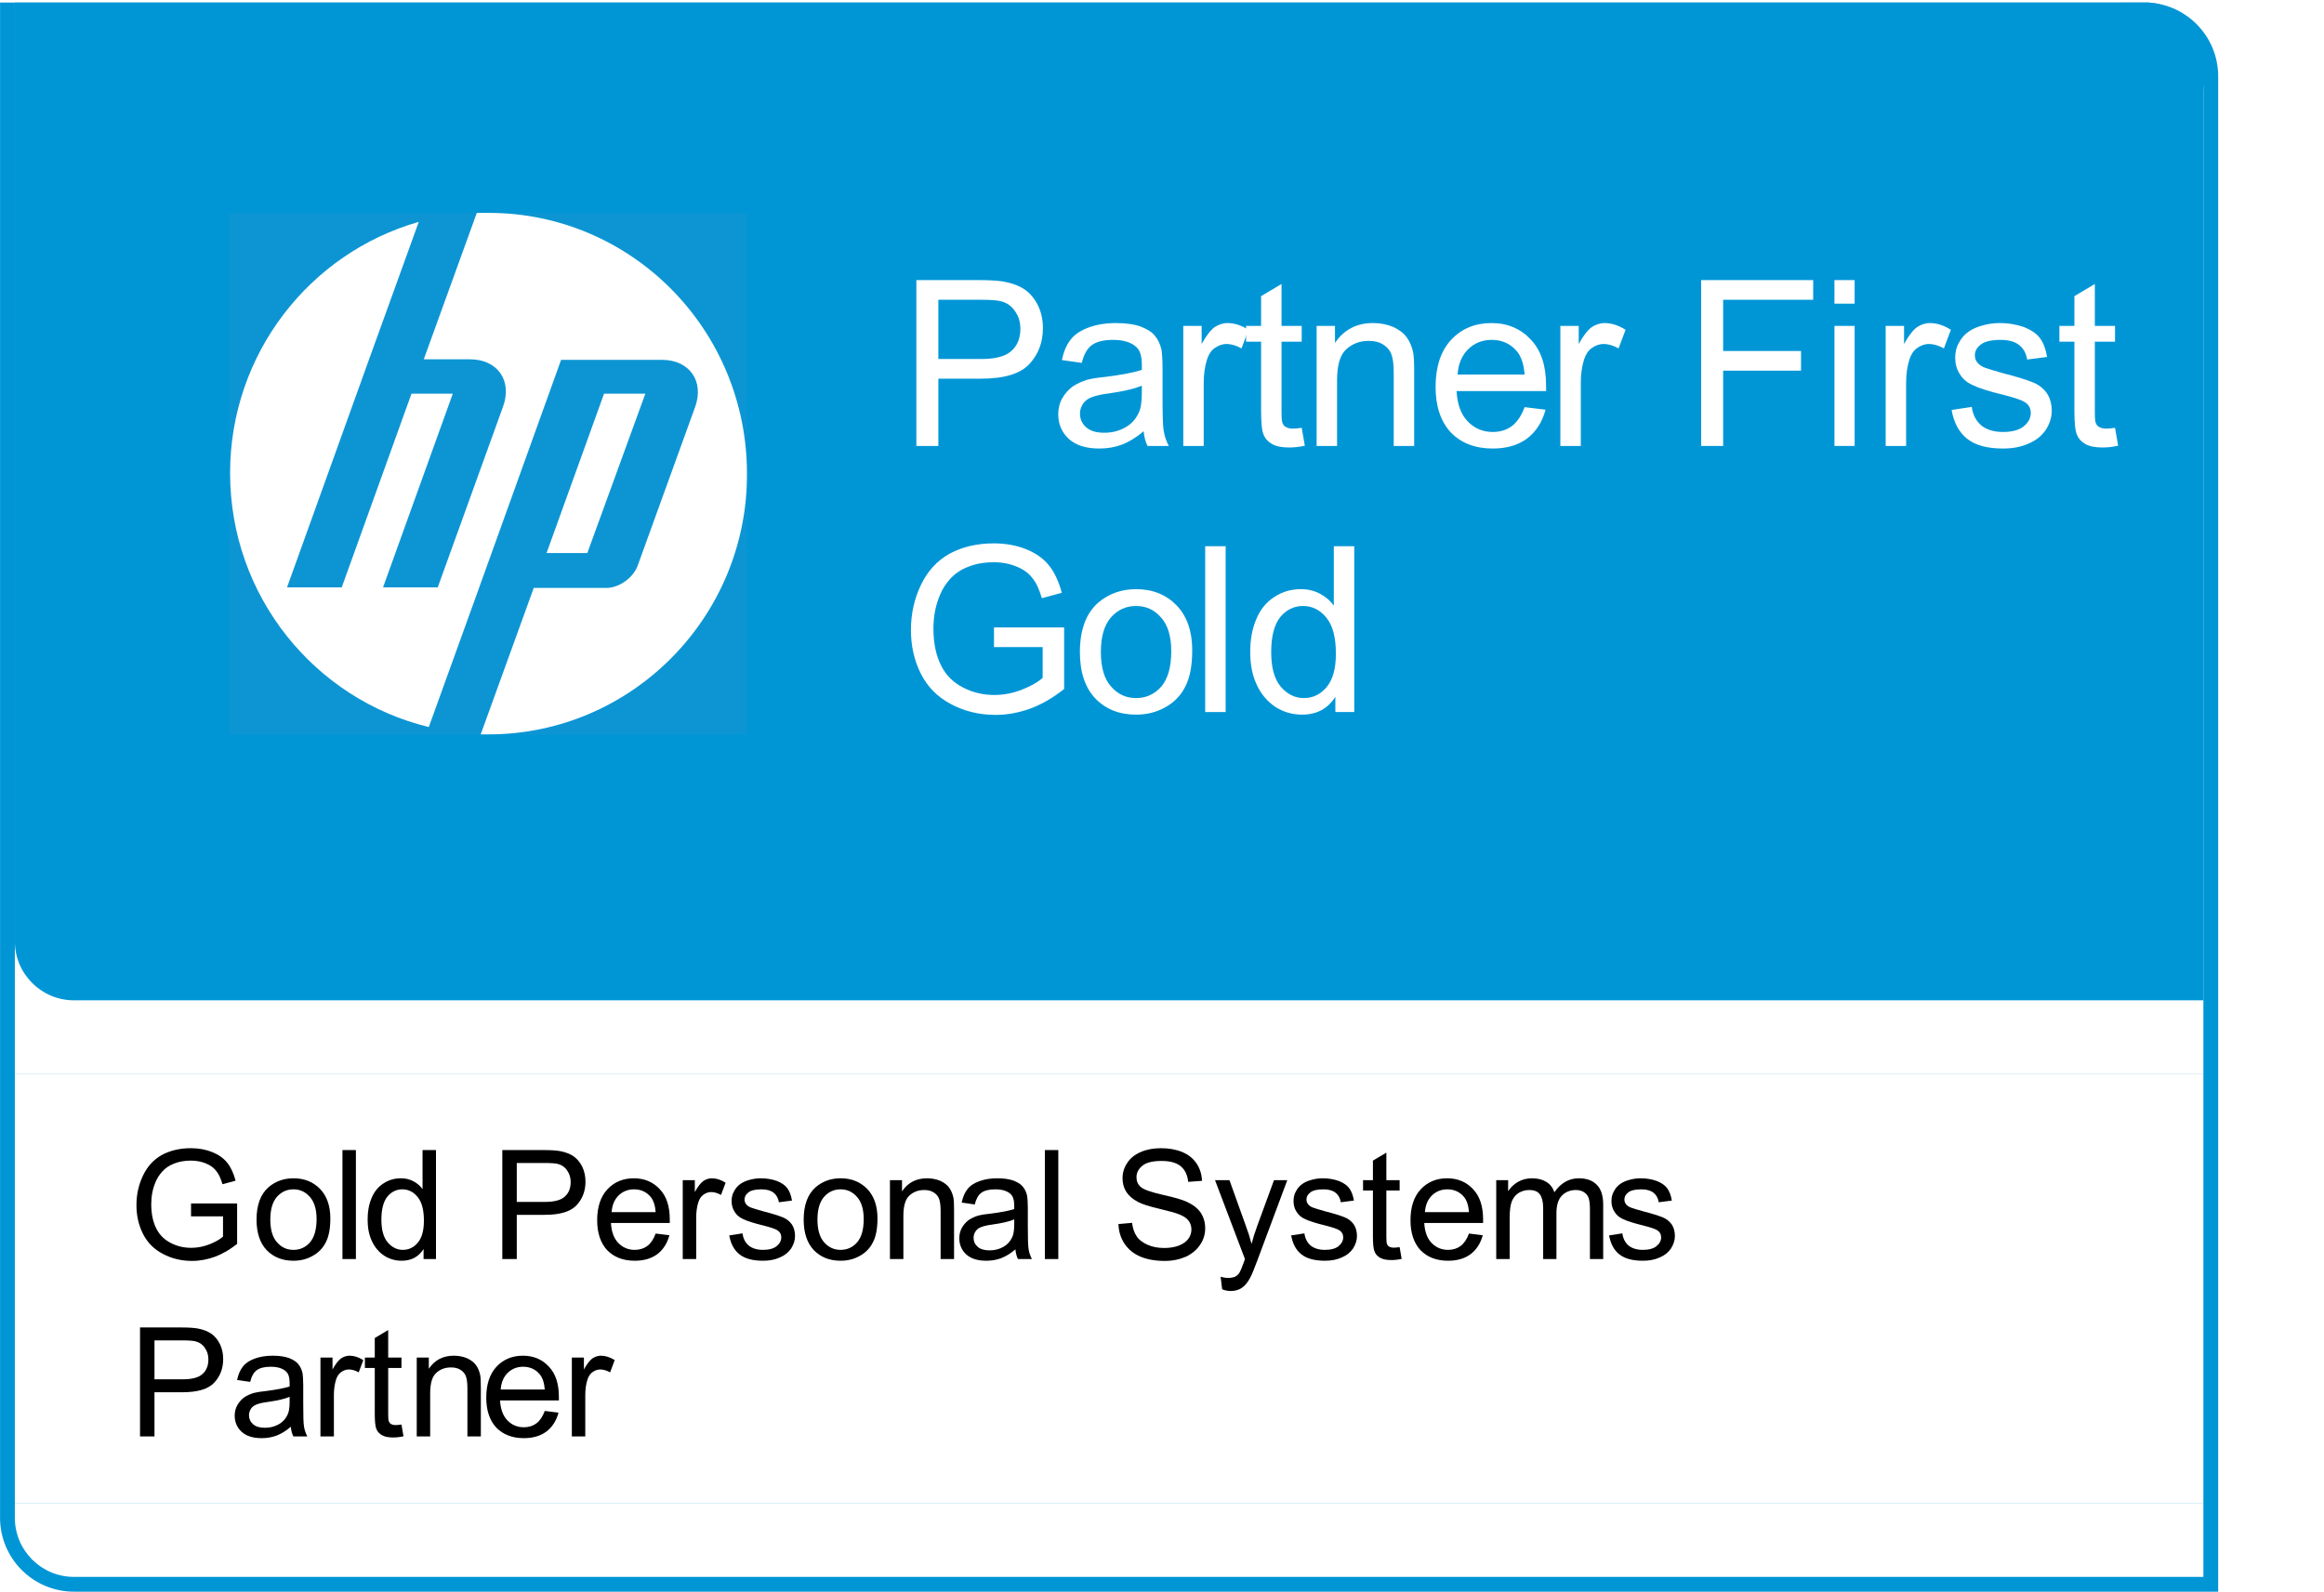 <?xml version="1.0" encoding="UTF-8" standalone="no"?>
<!DOCTYPE svg PUBLIC "-//W3C//DTD SVG 1.1//EN" "http://www.w3.org/Graphics/SVG/1.1/DTD/svg11.dtd">
<svg width="100%" height="100%" viewBox="0 0 181 124" version="1.1" xmlns="http://www.w3.org/2000/svg" xmlns:xlink="http://www.w3.org/1999/xlink" xml:space="preserve" xmlns:serif="http://www.serif.com/" style="fill-rule:evenodd;clip-rule:evenodd;stroke-linejoin:round;stroke-miterlimit:2;">
    <g>
        <rect x="0" y="-4.418" width="533.238" height="128.418" style="fill:white;"/>
        <clipPath id="_clip1">
            <rect x="0" y="0.2" width="172.8" height="123.8"/>
        </clipPath>
        <g clip-path="url(#_clip1)">
            <clipPath id="_clip2">
                <path d="M0.004,0.189L167,0.189C170.179,0.189 172.759,2.769 172.759,5.947L172.759,123.996L5.763,123.996C2.584,123.996 0.004,121.416 0.004,118.238L0.004,0.189Z"/>
            </clipPath>
            <g clip-path="url(#_clip2)">
                <rect x="0.004" y="0.189" width="172.754" height="123.807" style="fill:rgb(0,150,214);"/>
            </g>
        </g>
        <clipPath id="_clip3">
            <rect x="0" y="0.2" width="172.8" height="123.8"/>
        </clipPath>
        <g clip-path="url(#_clip3)">
            <clipPath id="_clip4">
                <path d="M1.156,0.189L164.696,0.189C168.511,0.189 171.607,3.284 171.607,7.099L171.607,83.687L1.156,83.687L1.156,0.189Z"/>
            </clipPath>
            <g clip-path="url(#_clip4)">
                <rect x="1.156" y="0.189" width="170.45" height="83.498" style="fill:white;"/>
            </g>
        </g>
        <clipPath id="_clip5">
            <rect x="0" y="0.2" width="172.8" height="123.8"/>
        </clipPath>
        <g clip-path="url(#_clip5)">
            <clipPath id="_clip6">
                <path d="M1.156,0.189L167,0.189C169.543,0.189 171.607,2.252 171.607,4.795L171.607,77.928L5.763,77.928C3.22,77.928 1.156,75.865 1.156,73.322L1.156,0.189Z"/>
            </clipPath>
            <g clip-path="url(#_clip6)">
                <rect x="1.156" y="0.189" width="170.45" height="77.739" style="fill:rgb(0,150,214);"/>
            </g>
        </g>
        <rect x="1.156" y="83.687" width="170.45" height="33.399" style="fill:white;"/>
        <clipPath id="_clip7">
            <path d="M1.156,117.086L171.607,117.086L171.607,122.844L5.763,122.844C3.22,122.844 1.156,120.781 1.156,118.238L1.156,117.086Z"/>
        </clipPath>
        <g clip-path="url(#_clip7)">
            <rect x="1.156" y="117.086" width="170.45" height="5.758" style="fill:white;"/>
        </g>
        <path d="M71.369,34.74L71.369,21.821L76.246,21.821C77.093,21.821 77.758,21.861 78.201,21.942C78.846,22.063 79.37,22.264 79.794,22.546C80.237,22.849 80.58,23.272 80.842,23.796C81.104,24.34 81.225,24.925 81.225,25.57C81.225,26.658 80.882,27.585 80.177,28.351C79.471,29.117 78.222,29.5 76.388,29.5L73.082,29.5L73.082,34.74L71.369,34.74ZM73.082,27.968L76.408,27.968C77.516,27.968 78.302,27.767 78.766,27.343C79.229,26.94 79.471,26.356 79.471,25.61C79.471,25.086 79.33,24.622 79.048,24.239C78.786,23.836 78.423,23.595 77.98,23.474C77.698,23.393 77.153,23.353 76.388,23.353L73.082,23.353L73.082,27.968Z" style="fill:white;fill-rule:nonzero;"/>
        <path d="M89.07,33.591C88.486,34.095 87.901,34.438 87.377,34.639C86.833,34.841 86.249,34.942 85.624,34.942C84.596,34.942 83.81,34.7 83.246,34.196C82.702,33.692 82.419,33.047 82.419,32.281C82.419,31.818 82.52,31.394 82.742,31.011C82.943,30.649 83.226,30.346 83.548,30.104C83.891,29.883 84.274,29.701 84.697,29.58C84.999,29.5 85.483,29.419 86.108,29.359C87.377,29.197 88.325,29.016 88.929,28.815L88.929,28.391C88.929,27.746 88.788,27.283 88.486,27.021C88.083,26.658 87.478,26.477 86.692,26.477C85.946,26.477 85.402,26.618 85.04,26.88C84.677,27.142 84.415,27.605 84.254,28.27L82.702,28.049C82.843,27.384 83.064,26.86 83.387,26.456C83.709,26.033 84.193,25.731 84.798,25.509C85.402,25.287 86.108,25.167 86.914,25.167C87.72,25.167 88.365,25.267 88.869,25.449C89.353,25.65 89.736,25.872 89.957,26.174C90.199,26.456 90.36,26.819 90.461,27.242C90.501,27.525 90.542,28.008 90.542,28.714L90.542,30.81C90.542,32.301 90.562,33.228 90.643,33.611C90.703,34.014 90.844,34.377 91.025,34.74L89.373,34.74C89.212,34.418 89.111,34.035 89.07,33.591ZM88.929,30.044C88.365,30.286 87.498,30.487 86.35,30.649C85.705,30.729 85.241,30.85 84.959,30.971C84.697,31.072 84.475,31.253 84.334,31.475C84.193,31.697 84.112,31.959 84.112,32.221C84.112,32.644 84.274,33.007 84.596,33.289C84.919,33.571 85.382,33.712 86.007,33.712C86.612,33.712 87.156,33.571 87.619,33.309C88.103,33.047 88.446,32.664 88.667,32.201C88.849,31.858 88.929,31.334 88.929,30.628L88.929,30.044Z" style="fill:white;fill-rule:nonzero;"/>
        <path d="M92.157,34.74L92.157,25.388L93.588,25.388L93.588,26.799C93.951,26.134 94.293,25.711 94.595,25.489C94.898,25.287 95.24,25.167 95.603,25.167C96.147,25.167 96.692,25.348 97.236,25.691L96.692,27.142C96.288,26.92 95.906,26.799 95.523,26.799C95.18,26.799 94.878,26.92 94.595,27.122C94.313,27.323 94.132,27.625 94.011,27.988C93.83,28.553 93.749,29.177 93.749,29.842L93.749,34.74L92.157,34.74Z" style="fill:white;fill-rule:nonzero;"/>
        <path d="M101.382,33.329L101.624,34.72C101.18,34.821 100.777,34.861 100.415,34.861C99.85,34.861 99.407,34.78 99.084,34.599C98.762,34.418 98.54,34.176 98.419,33.873C98.278,33.571 98.218,32.946 98.218,31.999L98.218,26.618L97.049,26.618L97.049,25.388L98.218,25.388L98.218,23.07L99.81,22.123L99.81,25.388L101.382,25.388L101.382,26.618L99.81,26.618L99.81,32.1C99.81,32.543 99.83,32.845 99.89,32.966C99.951,33.107 100.032,33.208 100.152,33.269C100.294,33.349 100.475,33.39 100.697,33.39C100.878,33.39 101.1,33.369 101.382,33.329Z" style="fill:white;fill-rule:nonzero;"/>
        <path d="M102.542,34.74L102.542,25.388L103.973,25.388L103.973,26.718C104.658,25.691 105.646,25.167 106.936,25.167C107.5,25.167 108.024,25.267 108.508,25.469C108.971,25.691 109.334,25.953 109.556,26.275C109.798,26.598 109.959,27.001 110.06,27.444C110.12,27.746 110.14,28.25 110.14,28.996L110.14,34.74L108.548,34.74L108.548,29.056C108.548,28.411 108.488,27.928 108.367,27.605C108.246,27.283 108.024,27.021 107.722,26.839C107.399,26.638 107.037,26.557 106.613,26.557C105.928,26.557 105.344,26.759 104.86,27.202C104.376,27.625 104.134,28.432 104.134,29.641L104.134,34.74L102.542,34.74Z" style="fill:white;fill-rule:nonzero;"/>
        <path d="M118.741,31.717L120.373,31.918C120.111,32.886 119.628,33.631 118.942,34.156C118.237,34.68 117.35,34.942 116.262,34.942C114.891,34.942 113.803,34.518 112.997,33.692C112.211,32.845 111.808,31.656 111.808,30.145C111.808,28.573 112.211,27.343 113.017,26.477C113.823,25.61 114.871,25.167 116.161,25.167C117.411,25.167 118.438,25.61 119.224,26.456C120.031,27.303 120.414,28.492 120.414,30.044L120.414,30.467L113.44,30.467C113.501,31.495 113.783,32.281 114.307,32.825C114.831,33.369 115.476,33.652 116.262,33.652C116.846,33.652 117.35,33.49 117.753,33.188C118.156,32.886 118.499,32.382 118.741,31.717ZM113.521,29.177L118.741,29.177C118.68,28.371 118.479,27.787 118.156,27.384C117.652,26.779 116.987,26.477 116.181,26.477C115.456,26.477 114.851,26.718 114.347,27.202C113.843,27.706 113.581,28.351 113.521,29.177Z" style="fill:white;fill-rule:nonzero;"/>
        <path d="M121.525,34.74L121.525,25.388L122.956,25.388L122.956,26.799C123.319,26.134 123.661,25.711 123.964,25.489C124.266,25.287 124.609,25.167 124.972,25.167C125.516,25.167 126.06,25.348 126.604,25.691L126.06,27.142C125.657,26.92 125.274,26.799 124.891,26.799C124.548,26.799 124.246,26.92 123.964,27.122C123.682,27.323 123.5,27.625 123.379,27.988C123.198,28.553 123.117,29.177 123.117,29.842L123.117,34.74L121.525,34.74Z" style="fill:white;fill-rule:nonzero;"/>
        <path d="M132.49,34.74L132.49,21.821L141.216,21.821L141.216,23.353L134.203,23.353L134.203,27.343L140.269,27.343L140.269,28.875L134.203,28.875L134.203,34.74L132.49,34.74Z" style="fill:white;fill-rule:nonzero;"/>
        <path d="M142.872,23.655L142.872,21.821L144.444,21.821L144.444,23.655L142.872,23.655ZM142.872,34.74L142.872,25.388L144.444,25.388L144.444,34.74L142.872,34.74Z" style="fill:white;fill-rule:nonzero;"/>
        <path d="M146.862,34.74L146.862,25.388L148.293,25.388L148.293,26.799C148.656,26.134 148.999,25.711 149.301,25.489C149.603,25.287 149.946,25.167 150.309,25.167C150.853,25.167 151.397,25.348 151.941,25.691L151.397,27.142C150.994,26.92 150.611,26.799 150.228,26.799C149.885,26.799 149.583,26.92 149.301,27.122C149.019,27.323 148.837,27.625 148.716,27.988C148.535,28.553 148.454,29.177 148.454,29.842L148.454,34.74L146.862,34.74Z" style="fill:white;fill-rule:nonzero;"/>
        <path d="M151.996,31.939L153.568,31.697C153.649,32.321 153.911,32.805 154.314,33.148C154.717,33.47 155.281,33.652 156.007,33.652C156.732,33.652 157.277,33.49 157.619,33.208C157.982,32.906 158.163,32.563 158.163,32.16C158.163,31.797 158.002,31.515 157.68,31.314C157.458,31.173 156.934,30.991 156.067,30.77C154.898,30.487 154.092,30.225 153.649,30.004C153.185,29.802 152.843,29.5 152.621,29.117C152.379,28.734 152.278,28.331 152.278,27.867C152.278,27.444 152.359,27.061 152.56,26.718C152.742,26.356 153.004,26.053 153.326,25.832C153.588,25.65 153.911,25.489 154.354,25.368C154.777,25.247 155.221,25.167 155.725,25.167C156.45,25.167 157.095,25.287 157.659,25.489C158.204,25.711 158.627,25.993 158.889,26.356C159.151,26.718 159.332,27.202 159.433,27.807L157.881,28.008C157.801,27.525 157.599,27.142 157.256,26.88C156.934,26.618 156.45,26.477 155.825,26.477C155.1,26.477 154.576,26.598 154.273,26.839C153.951,27.081 153.81,27.363 153.81,27.686C153.81,27.887 153.87,28.069 153.991,28.23C154.132,28.411 154.334,28.553 154.616,28.653C154.757,28.714 155.241,28.855 156.007,29.077C157.135,29.359 157.921,29.621 158.365,29.802C158.808,29.984 159.151,30.266 159.413,30.628C159.655,30.991 159.796,31.455 159.796,31.999C159.796,32.523 159.635,33.007 159.332,33.49C159.01,33.954 158.566,34.317 157.982,34.559C157.397,34.821 156.753,34.942 156.007,34.942C154.798,34.942 153.87,34.7 153.225,34.196C152.581,33.692 152.177,32.946 151.996,31.939Z" style="fill:white;fill-rule:nonzero;"/>
        <path d="M164.725,33.329L164.967,34.72C164.523,34.821 164.12,34.861 163.757,34.861C163.193,34.861 162.75,34.78 162.427,34.599C162.105,34.418 161.883,34.176 161.762,33.873C161.621,33.571 161.561,32.946 161.561,31.999L161.561,26.618L160.392,26.618L160.392,25.388L161.561,25.388L161.561,23.07L163.153,22.123L163.153,25.388L164.725,25.388L164.725,26.618L163.153,26.618L163.153,32.1C163.153,32.543 163.173,32.845 163.233,32.966C163.294,33.107 163.375,33.208 163.495,33.269C163.637,33.349 163.818,33.39 164.04,33.39C164.221,33.39 164.443,33.369 164.725,33.329Z" style="fill:white;fill-rule:nonzero;"/>
        <path d="M77.415,50.412L77.415,48.88L82.877,48.88L82.877,53.677C82.031,54.342 81.184,54.846 80.277,55.188C79.391,55.511 78.484,55.692 77.536,55.692C76.267,55.692 75.118,55.41 74.09,54.866C73.042,54.322 72.256,53.536 71.732,52.508C71.208,51.48 70.946,50.331 70.946,49.081C70.946,47.812 71.208,46.643 71.732,45.554C72.256,44.466 73.002,43.66 73.989,43.116C74.977,42.592 76.126,42.33 77.395,42.33C78.343,42.33 79.189,42.491 79.935,42.793C80.68,43.096 81.285,43.519 81.708,44.063C82.132,44.587 82.454,45.292 82.696,46.179L81.144,46.602C80.943,45.937 80.721,45.413 80.418,45.051C80.136,44.668 79.733,44.365 79.189,44.144C78.665,43.922 78.06,43.801 77.415,43.801C76.629,43.801 75.964,43.922 75.38,44.164C74.816,44.385 74.352,44.708 74.009,45.091C73.667,45.474 73.385,45.897 73.203,46.361C72.861,47.167 72.699,48.033 72.699,48.961C72.699,50.109 72.901,51.077 73.304,51.863C73.687,52.629 74.271,53.193 75.037,53.576C75.783,53.959 76.589,54.14 77.436,54.14C78.181,54.14 78.907,53.999 79.612,53.717C80.318,53.435 80.842,53.133 81.205,52.81L81.205,50.412L77.415,50.412Z" style="fill:white;fill-rule:nonzero;"/>
        <path d="M84.106,50.795C84.106,49.061 84.59,47.771 85.537,46.945C86.344,46.26 87.331,45.897 88.48,45.897C89.77,45.897 90.818,46.32 91.644,47.167C92.45,48.013 92.854,49.182 92.854,50.654C92.854,51.863 92.672,52.81 92.309,53.495C91.967,54.181 91.443,54.725 90.737,55.108C90.052,55.491 89.306,55.672 88.48,55.672C87.17,55.672 86.122,55.249 85.316,54.422C84.51,53.576 84.106,52.367 84.106,50.795ZM85.739,50.795C85.739,51.984 86.001,52.891 86.525,53.475C87.049,54.08 87.694,54.382 88.48,54.382C89.266,54.382 89.931,54.08 90.455,53.475C90.959,52.871 91.221,51.964 91.221,50.734C91.221,49.585 90.959,48.699 90.435,48.114C89.911,47.509 89.266,47.207 88.48,47.207C87.694,47.207 87.049,47.509 86.525,48.094C86.001,48.699 85.739,49.585 85.739,50.795Z" style="fill:white;fill-rule:nonzero;"/>
        <rect x="93.864" y="42.551" width="1.593" height="12.919" style="fill:white;fill-rule:nonzero;"/>
        <path d="M104.002,55.47L104.002,54.281C103.418,55.208 102.551,55.672 101.402,55.672C100.656,55.672 99.951,55.47 99.326,55.067C98.701,54.644 98.218,54.08 97.875,53.334C97.532,52.609 97.371,51.762 97.371,50.795C97.371,49.868 97.512,49.021 97.835,48.255C98.137,47.509 98.601,46.925 99.225,46.522C99.85,46.099 100.556,45.897 101.321,45.897C101.886,45.897 102.369,46.018 102.813,46.26C103.256,46.502 103.619,46.804 103.881,47.187L103.881,42.551L105.473,42.551L105.473,55.47L104.002,55.47ZM99.004,50.795C99.004,52.004 99.246,52.891 99.749,53.495C100.253,54.08 100.858,54.382 101.543,54.382C102.249,54.382 102.833,54.1 103.317,53.536C103.8,52.951 104.042,52.105 104.042,50.936C104.042,49.646 103.8,48.719 103.297,48.114C102.813,47.509 102.188,47.207 101.483,47.207C100.777,47.207 100.173,47.509 99.709,48.074C99.246,48.658 99.004,49.565 99.004,50.795Z" style="fill:white;fill-rule:nonzero;"/>
        <path d="M14.879,94.759L14.879,93.752L18.468,93.752L18.468,96.904C17.912,97.341 17.356,97.672 16.76,97.897C16.177,98.109 15.581,98.229 14.958,98.229C14.124,98.229 13.369,98.043 12.694,97.686C12.005,97.328 11.488,96.811 11.144,96.136C10.8,95.46 10.627,94.706 10.627,93.884C10.627,93.05 10.8,92.282 11.144,91.567C11.488,90.851 11.978,90.322 12.627,89.964C13.276,89.62 14.031,89.447 14.866,89.447C15.488,89.447 16.044,89.553 16.534,89.752C17.025,89.951 17.422,90.229 17.7,90.587C17.978,90.931 18.19,91.394 18.349,91.977L17.329,92.255C17.197,91.818 17.051,91.474 16.852,91.235C16.667,90.984 16.402,90.785 16.044,90.639C15.7,90.494 15.303,90.414 14.879,90.414C14.362,90.414 13.925,90.494 13.541,90.653C13.17,90.798 12.866,91.01 12.641,91.262C12.415,91.514 12.23,91.792 12.111,92.096C11.886,92.626 11.78,93.196 11.78,93.805C11.78,94.56 11.912,95.196 12.177,95.712C12.429,96.215 12.813,96.586 13.316,96.838C13.806,97.09 14.336,97.209 14.892,97.209C15.382,97.209 15.859,97.116 16.323,96.931C16.786,96.745 17.13,96.547 17.369,96.335L17.369,94.759L14.879,94.759Z" style="fill-rule:nonzero;"/>
        <path d="M19.98,95.01C19.98,93.871 20.298,93.023 20.921,92.48C21.451,92.03 22.1,91.792 22.855,91.792C23.702,91.792 24.391,92.07 24.934,92.626C25.464,93.182 25.729,93.951 25.729,94.917C25.729,95.712 25.609,96.335 25.371,96.785C25.146,97.235 24.801,97.593 24.338,97.844C23.888,98.096 23.398,98.215 22.855,98.215C21.994,98.215 21.305,97.937 20.775,97.394C20.245,96.838 19.98,96.043 19.98,95.01ZM21.053,95.01C21.053,95.792 21.225,96.388 21.57,96.772C21.914,97.169 22.338,97.368 22.855,97.368C23.371,97.368 23.808,97.169 24.152,96.772C24.484,96.374 24.656,95.778 24.656,94.97C24.656,94.216 24.484,93.633 24.139,93.249C23.795,92.851 23.371,92.653 22.855,92.653C22.338,92.653 21.914,92.851 21.57,93.235C21.225,93.633 21.053,94.216 21.053,95.01Z" style="fill-rule:nonzero;"/>
        <rect x="26.672" y="89.593" width="1.047" height="8.49" style="fill-rule:nonzero;"/>
        <path d="M32.989,98.083L32.989,97.301C32.605,97.911 32.035,98.215 31.28,98.215C30.79,98.215 30.327,98.083 29.916,97.818C29.505,97.54 29.188,97.169 28.962,96.679C28.737,96.202 28.631,95.646 28.631,95.01C28.631,94.401 28.724,93.845 28.936,93.341C29.135,92.851 29.439,92.467 29.85,92.202C30.26,91.924 30.724,91.792 31.227,91.792C31.598,91.792 31.916,91.871 32.207,92.03C32.499,92.189 32.737,92.388 32.909,92.639L32.909,89.593L33.956,89.593L33.956,98.083L32.989,98.083ZM29.704,95.01C29.704,95.805 29.863,96.388 30.194,96.785C30.525,97.169 30.923,97.368 31.373,97.368C31.836,97.368 32.221,97.182 32.538,96.811C32.856,96.427 33.015,95.871 33.015,95.103C33.015,94.255 32.856,93.646 32.525,93.249C32.207,92.851 31.797,92.653 31.333,92.653C30.87,92.653 30.472,92.851 30.168,93.222C29.863,93.606 29.704,94.202 29.704,95.01Z" style="fill-rule:nonzero;"/>
        <path d="M39.122,98.083L39.122,89.593L42.327,89.593C42.884,89.593 43.321,89.62 43.612,89.673C44.036,89.752 44.38,89.885 44.658,90.07C44.95,90.269 45.175,90.547 45.347,90.891C45.519,91.249 45.599,91.633 45.599,92.057C45.599,92.772 45.373,93.381 44.91,93.884C44.446,94.388 43.625,94.639 42.42,94.639L40.248,94.639L40.248,98.083L39.122,98.083ZM40.248,93.633L42.433,93.633C43.162,93.633 43.678,93.5 43.983,93.222C44.287,92.957 44.446,92.573 44.446,92.083C44.446,91.739 44.354,91.434 44.168,91.183C43.996,90.918 43.758,90.759 43.466,90.679C43.281,90.626 42.923,90.6 42.42,90.6L40.248,90.6L40.248,93.633Z" style="fill-rule:nonzero;"/>
        <path d="M51.065,96.096L52.138,96.229C51.966,96.864 51.648,97.354 51.198,97.699C50.734,98.043 50.151,98.215 49.436,98.215C48.535,98.215 47.82,97.937 47.29,97.394C46.774,96.838 46.509,96.056 46.509,95.063C46.509,94.03 46.774,93.222 47.304,92.653C47.833,92.083 48.522,91.792 49.37,91.792C50.191,91.792 50.866,92.083 51.383,92.639C51.913,93.196 52.164,93.977 52.164,94.997L52.164,95.275L47.582,95.275C47.622,95.951 47.807,96.467 48.151,96.825C48.496,97.182 48.919,97.368 49.436,97.368C49.82,97.368 50.151,97.262 50.416,97.063C50.681,96.864 50.906,96.533 51.065,96.096ZM47.635,94.427L51.065,94.427C51.025,93.898 50.893,93.514 50.681,93.249C50.35,92.851 49.913,92.653 49.383,92.653C48.906,92.653 48.509,92.812 48.178,93.129C47.847,93.461 47.674,93.884 47.635,94.427Z" style="fill-rule:nonzero;"/>
        <path d="M53.174,98.083L53.174,91.937L54.115,91.937L54.115,92.865C54.353,92.427 54.578,92.149 54.777,92.004C54.976,91.871 55.201,91.792 55.439,91.792C55.797,91.792 56.155,91.911 56.512,92.136L56.155,93.09C55.89,92.944 55.638,92.865 55.386,92.865C55.161,92.865 54.962,92.944 54.777,93.076C54.592,93.209 54.472,93.408 54.393,93.646C54.274,94.017 54.221,94.427 54.221,94.864L54.221,98.083L53.174,98.083Z" style="fill-rule:nonzero;"/>
        <path d="M56.795,96.242L57.828,96.083C57.881,96.494 58.053,96.811 58.318,97.037C58.583,97.248 58.954,97.368 59.43,97.368C59.907,97.368 60.265,97.262 60.49,97.076C60.728,96.878 60.848,96.652 60.848,96.388C60.848,96.149 60.742,95.964 60.53,95.831C60.384,95.739 60.04,95.619 59.47,95.474C58.702,95.288 58.172,95.116 57.881,94.97C57.576,94.838 57.351,94.639 57.205,94.388C57.046,94.136 56.98,93.871 56.98,93.567C56.98,93.288 57.033,93.037 57.166,92.812C57.285,92.573 57.457,92.375 57.669,92.229C57.841,92.11 58.053,92.004 58.344,91.924C58.623,91.845 58.914,91.792 59.245,91.792C59.722,91.792 60.146,91.871 60.516,92.004C60.874,92.149 61.152,92.335 61.324,92.573C61.497,92.812 61.616,93.129 61.682,93.527L60.662,93.659C60.609,93.341 60.477,93.09 60.252,92.918C60.04,92.745 59.722,92.653 59.311,92.653C58.834,92.653 58.49,92.732 58.291,92.891C58.08,93.05 57.987,93.235 57.987,93.447C57.987,93.58 58.027,93.699 58.106,93.805C58.199,93.924 58.331,94.017 58.517,94.083C58.609,94.123 58.927,94.216 59.43,94.361C60.172,94.547 60.689,94.719 60.98,94.838C61.271,94.957 61.497,95.143 61.669,95.381C61.828,95.619 61.92,95.924 61.92,96.282C61.92,96.626 61.814,96.944 61.616,97.262C61.404,97.566 61.112,97.805 60.728,97.964C60.344,98.136 59.92,98.215 59.43,98.215C58.636,98.215 58.027,98.056 57.603,97.725C57.179,97.394 56.914,96.904 56.795,96.242Z" style="fill-rule:nonzero;"/>
        <path d="M62.593,95.01C62.593,93.871 62.911,93.023 63.534,92.48C64.063,92.03 64.712,91.792 65.467,91.792C66.315,91.792 67.004,92.07 67.547,92.626C68.076,93.182 68.341,93.951 68.341,94.917C68.341,95.712 68.222,96.335 67.984,96.785C67.758,97.235 67.414,97.593 66.951,97.844C66.5,98.096 66.01,98.215 65.467,98.215C64.606,98.215 63.918,97.937 63.388,97.394C62.858,96.838 62.593,96.043 62.593,95.01ZM63.666,95.01C63.666,95.792 63.838,96.388 64.182,96.772C64.527,97.169 64.951,97.368 65.467,97.368C65.984,97.368 66.421,97.169 66.765,96.772C67.096,96.374 67.268,95.778 67.268,94.97C67.268,94.216 67.096,93.633 66.752,93.249C66.408,92.851 65.984,92.653 65.467,92.653C64.951,92.653 64.527,92.851 64.182,93.235C63.838,93.633 63.666,94.216 63.666,95.01Z" style="fill-rule:nonzero;"/>
        <path d="M69.312,98.083L69.312,91.937L70.252,91.937L70.252,92.812C70.702,92.136 71.351,91.792 72.199,91.792C72.57,91.792 72.914,91.858 73.232,91.99C73.537,92.136 73.775,92.308 73.921,92.52C74.08,92.732 74.186,92.997 74.252,93.288C74.292,93.487 74.305,93.818 74.305,94.308L74.305,98.083L73.258,98.083L73.258,94.348C73.258,93.924 73.219,93.606 73.139,93.394C73.06,93.182 72.914,93.01 72.715,92.891C72.504,92.759 72.265,92.706 71.987,92.706C71.537,92.706 71.153,92.838 70.835,93.129C70.517,93.408 70.358,93.937 70.358,94.732L70.358,98.083L69.312,98.083Z" style="fill-rule:nonzero;"/>
        <path d="M79.083,97.328C78.699,97.659 78.315,97.884 77.971,98.017C77.613,98.149 77.229,98.215 76.819,98.215C76.143,98.215 75.627,98.056 75.256,97.725C74.898,97.394 74.713,96.97 74.713,96.467C74.713,96.162 74.779,95.884 74.925,95.633C75.057,95.394 75.242,95.196 75.454,95.037C75.679,94.891 75.931,94.772 76.209,94.692C76.408,94.639 76.726,94.586 77.136,94.547C77.971,94.441 78.593,94.321 78.991,94.189L78.991,93.911C78.991,93.487 78.898,93.182 78.699,93.01C78.434,92.772 78.037,92.653 77.52,92.653C77.03,92.653 76.673,92.745 76.434,92.918C76.196,93.09 76.024,93.394 75.918,93.831L74.898,93.686C74.991,93.249 75.136,92.904 75.348,92.639C75.56,92.361 75.878,92.163 76.275,92.017C76.673,91.871 77.136,91.792 77.666,91.792C78.196,91.792 78.62,91.858 78.951,91.977C79.269,92.11 79.52,92.255 79.666,92.454C79.825,92.639 79.931,92.878 79.997,93.156C80.024,93.341 80.05,93.659 80.05,94.123L80.05,95.5C80.05,96.48 80.063,97.09 80.116,97.341C80.156,97.606 80.249,97.844 80.368,98.083L79.282,98.083C79.176,97.871 79.11,97.619 79.083,97.328ZM78.991,94.997C78.62,95.156 78.05,95.288 77.295,95.394C76.872,95.447 76.567,95.527 76.381,95.606C76.209,95.672 76.064,95.792 75.971,95.937C75.878,96.083 75.825,96.255 75.825,96.427C75.825,96.705 75.931,96.944 76.143,97.129C76.355,97.315 76.66,97.407 77.07,97.407C77.468,97.407 77.825,97.315 78.13,97.143C78.448,96.97 78.673,96.719 78.818,96.414C78.938,96.189 78.991,95.845 78.991,95.381L78.991,94.997Z" style="fill-rule:nonzero;"/>
        <rect x="81.378" y="89.593" width="1.046" height="8.49" style="fill-rule:nonzero;"/>
        <path d="M87.109,95.355L88.169,95.262C88.222,95.686 88.341,96.043 88.526,96.308C88.699,96.586 88.99,96.798 89.374,96.97C89.758,97.143 90.195,97.222 90.685,97.222C91.109,97.222 91.48,97.156 91.811,97.037C92.142,96.904 92.381,96.732 92.553,96.507C92.712,96.282 92.791,96.043 92.791,95.778C92.791,95.513 92.712,95.275 92.553,95.076C92.407,94.878 92.142,94.719 91.798,94.586C91.559,94.494 91.056,94.348 90.275,94.163C89.493,93.977 88.937,93.805 88.632,93.633C88.222,93.421 87.917,93.156 87.719,92.851C87.52,92.533 87.427,92.176 87.427,91.792C87.427,91.355 87.546,90.957 87.798,90.587C88.036,90.216 88.394,89.938 88.858,89.739C89.321,89.54 89.851,89.447 90.42,89.447C91.056,89.447 91.612,89.553 92.089,89.752C92.566,89.951 92.937,90.255 93.202,90.653C93.453,91.037 93.599,91.487 93.612,91.99L92.54,92.07C92.487,91.527 92.288,91.13 91.957,90.851C91.612,90.573 91.122,90.441 90.46,90.441C89.785,90.441 89.281,90.56 88.977,90.812C88.659,91.063 88.513,91.368 88.513,91.712C88.513,92.017 88.619,92.269 88.844,92.467C89.056,92.666 89.626,92.865 90.54,93.076C91.453,93.275 92.089,93.461 92.42,93.62C92.91,93.845 93.281,94.123 93.52,94.48C93.745,94.825 93.864,95.235 93.864,95.686C93.864,96.136 93.745,96.56 93.48,96.957C93.215,97.354 92.844,97.672 92.367,97.897C91.877,98.109 91.334,98.229 90.725,98.229C89.957,98.229 89.321,98.109 88.791,97.884C88.275,97.659 87.877,97.328 87.573,96.878C87.281,96.427 87.123,95.924 87.109,95.355Z" style="fill-rule:nonzero;"/>
        <path d="M95.185,100.44L95.066,99.46C95.291,99.527 95.49,99.553 95.662,99.553C95.887,99.553 96.072,99.513 96.218,99.447C96.35,99.368 96.47,99.262 96.549,99.116C96.615,99.01 96.721,98.758 96.867,98.348C96.893,98.282 96.92,98.202 96.96,98.083L94.629,91.937L95.754,91.937L97.026,95.487C97.198,95.937 97.344,96.401 97.476,96.904C97.595,96.441 97.741,95.977 97.913,95.513L99.224,91.937L100.258,91.937L97.926,98.189C97.675,98.864 97.489,99.328 97.344,99.58C97.158,99.924 96.946,100.176 96.708,100.334C96.47,100.493 96.178,100.573 95.847,100.573C95.648,100.573 95.423,100.533 95.185,100.44Z" style="fill-rule:nonzero;"/>
        <path d="M100.559,96.242L101.592,96.083C101.645,96.494 101.818,96.811 102.083,97.037C102.347,97.248 102.718,97.368 103.195,97.368C103.672,97.368 104.029,97.262 104.255,97.076C104.493,96.878 104.612,96.652 104.612,96.388C104.612,96.149 104.506,95.964 104.294,95.831C104.149,95.739 103.804,95.619 103.235,95.474C102.467,95.288 101.937,95.116 101.645,94.97C101.341,94.838 101.116,94.639 100.97,94.388C100.811,94.136 100.745,93.871 100.745,93.567C100.745,93.288 100.798,93.037 100.93,92.812C101.049,92.573 101.222,92.375 101.434,92.229C101.606,92.11 101.818,92.004 102.109,91.924C102.387,91.845 102.679,91.792 103.01,91.792C103.486,91.792 103.91,91.871 104.281,92.004C104.639,92.149 104.917,92.335 105.089,92.573C105.261,92.812 105.38,93.129 105.447,93.527L104.427,93.659C104.374,93.341 104.241,93.09 104.016,92.918C103.804,92.745 103.486,92.653 103.076,92.653C102.599,92.653 102.255,92.732 102.056,92.891C101.844,93.05 101.751,93.235 101.751,93.447C101.751,93.58 101.791,93.699 101.871,93.805C101.963,93.924 102.096,94.017 102.281,94.083C102.374,94.123 102.692,94.216 103.195,94.361C103.937,94.547 104.453,94.719 104.745,94.838C105.036,94.957 105.261,95.143 105.433,95.381C105.592,95.619 105.685,95.924 105.685,96.282C105.685,96.626 105.579,96.944 105.38,97.262C105.168,97.566 104.877,97.805 104.493,97.964C104.109,98.136 103.685,98.215 103.195,98.215C102.4,98.215 101.791,98.056 101.367,97.725C100.944,97.394 100.679,96.904 100.559,96.242Z" style="fill-rule:nonzero;"/>
        <path d="M109.007,97.156L109.166,98.07C108.874,98.136 108.609,98.162 108.371,98.162C108,98.162 107.709,98.109 107.497,97.99C107.285,97.871 107.139,97.712 107.06,97.513C106.967,97.315 106.927,96.904 106.927,96.282L106.927,92.745L106.159,92.745L106.159,91.937L106.927,91.937L106.927,90.414L107.974,89.792L107.974,91.937L109.007,91.937L109.007,92.745L107.974,92.745L107.974,96.348C107.974,96.639 107.987,96.838 108.027,96.917C108.066,97.01 108.119,97.076 108.199,97.116C108.291,97.169 108.411,97.196 108.556,97.196C108.676,97.196 108.821,97.182 109.007,97.156Z" style="fill-rule:nonzero;"/>
        <path d="M114.409,96.096L115.482,96.229C115.309,96.864 114.991,97.354 114.541,97.699C114.078,98.043 113.495,98.215 112.78,98.215C111.879,98.215 111.164,97.937 110.634,97.394C110.117,96.838 109.853,96.056 109.853,95.063C109.853,94.03 110.117,93.222 110.647,92.653C111.177,92.083 111.866,91.792 112.713,91.792C113.535,91.792 114.21,92.083 114.727,92.639C115.256,93.196 115.508,93.977 115.508,94.997L115.508,95.275L110.925,95.275C110.965,95.951 111.151,96.467 111.495,96.825C111.839,97.182 112.263,97.368 112.78,97.368C113.164,97.368 113.495,97.262 113.76,97.063C114.025,96.864 114.25,96.533 114.409,96.096ZM110.978,94.427L114.409,94.427C114.369,93.898 114.237,93.514 114.025,93.249C113.694,92.851 113.256,92.653 112.727,92.653C112.25,92.653 111.853,92.812 111.521,93.129C111.19,93.461 111.018,93.884 110.978,94.427Z" style="fill-rule:nonzero;"/>
        <path d="M116.531,98.083L116.531,91.937L117.458,91.937L117.458,92.798C117.657,92.494 117.908,92.255 118.226,92.07C118.557,91.884 118.915,91.792 119.326,91.792C119.776,91.792 120.16,91.898 120.451,92.083C120.743,92.269 120.941,92.533 121.061,92.878C121.551,92.163 122.186,91.792 122.968,91.792C123.577,91.792 124.041,91.964 124.372,92.308C124.703,92.639 124.862,93.156 124.862,93.858L124.862,98.083L123.829,98.083L123.829,94.216C123.829,93.792 123.789,93.5 123.723,93.315C123.657,93.129 123.537,92.984 123.352,92.865C123.18,92.759 122.968,92.706 122.729,92.706C122.306,92.706 121.935,92.851 121.657,93.129C121.365,93.421 121.22,93.884 121.22,94.507L121.22,98.083L120.186,98.083L120.186,94.096C120.186,93.633 120.094,93.275 119.935,93.05C119.763,92.812 119.484,92.706 119.1,92.706C118.796,92.706 118.531,92.785 118.279,92.931C118.028,93.09 117.855,93.315 117.736,93.606C117.63,93.911 117.577,94.335 117.577,94.891L117.577,98.083L116.531,98.083Z" style="fill-rule:nonzero;"/>
        <path d="M125.321,96.242L126.354,96.083C126.407,96.494 126.579,96.811 126.844,97.037C127.109,97.248 127.48,97.368 127.957,97.368C128.433,97.368 128.791,97.262 129.016,97.076C129.254,96.878 129.374,96.652 129.374,96.388C129.374,96.149 129.268,95.964 129.056,95.831C128.91,95.739 128.566,95.619 127.996,95.474C127.228,95.288 126.698,95.116 126.407,94.97C126.102,94.838 125.877,94.639 125.731,94.388C125.572,94.136 125.506,93.871 125.506,93.567C125.506,93.288 125.559,93.037 125.692,92.812C125.811,92.573 125.983,92.375 126.195,92.229C126.367,92.11 126.579,92.004 126.87,91.924C127.149,91.845 127.44,91.792 127.771,91.792C128.248,91.792 128.672,91.871 129.043,92.004C129.4,92.149 129.678,92.335 129.85,92.573C130.023,92.812 130.142,93.129 130.208,93.527L129.188,93.659C129.135,93.341 129.003,93.09 128.778,92.918C128.566,92.745 128.248,92.653 127.837,92.653C127.361,92.653 127.016,92.732 126.817,92.891C126.606,93.05 126.513,93.235 126.513,93.447C126.513,93.58 126.553,93.699 126.632,93.805C126.725,93.924 126.857,94.017 127.043,94.083C127.135,94.123 127.453,94.216 127.957,94.361C128.698,94.547 129.215,94.719 129.506,94.838C129.797,94.957 130.023,95.143 130.195,95.381C130.354,95.619 130.446,95.924 130.446,96.282C130.446,96.626 130.341,96.944 130.142,97.262C129.93,97.566 129.639,97.805 129.254,97.964C128.87,98.136 128.447,98.215 127.957,98.215C127.162,98.215 126.553,98.056 126.129,97.725C125.705,97.394 125.44,96.904 125.321,96.242Z" style="fill-rule:nonzero;"/>
        <path d="M10.906,111.903L10.906,103.413L14.111,103.413C14.667,103.413 15.104,103.44 15.395,103.493C15.819,103.572 16.164,103.705 16.442,103.89C16.733,104.089 16.958,104.367 17.13,104.711C17.303,105.069 17.382,105.453 17.382,105.877C17.382,106.592 17.157,107.201 16.693,107.705C16.23,108.208 15.409,108.46 14.203,108.46L12.031,108.46L12.031,111.903L10.906,111.903ZM12.031,107.453L14.217,107.453C14.945,107.453 15.462,107.321 15.766,107.042C16.071,106.778 16.23,106.393 16.23,105.903C16.23,105.559 16.137,105.254 15.952,105.003C15.78,104.738 15.541,104.579 15.25,104.5C15.064,104.447 14.707,104.42 14.203,104.42L12.031,104.42L12.031,107.453Z" style="fill-rule:nonzero;"/>
        <path d="M22.65,111.148C22.266,111.479 21.882,111.705 21.537,111.837C21.18,111.969 20.796,112.036 20.385,112.036C19.71,112.036 19.193,111.877 18.822,111.546C18.465,111.214 18.279,110.791 18.279,110.287C18.279,109.983 18.345,109.705 18.491,109.453C18.624,109.215 18.809,109.016 19.021,108.857C19.246,108.711 19.498,108.592 19.776,108.513C19.975,108.46 20.292,108.407 20.703,108.367C21.537,108.261 22.16,108.142 22.557,108.009L22.557,107.731C22.557,107.307 22.464,107.003 22.266,106.831C22.001,106.592 21.604,106.473 21.087,106.473C20.597,106.473 20.239,106.566 20.001,106.738C19.763,106.91 19.59,107.215 19.484,107.652L18.465,107.506C18.557,107.069 18.703,106.725 18.915,106.46C19.127,106.182 19.445,105.983 19.842,105.837C20.239,105.692 20.703,105.612 21.233,105.612C21.763,105.612 22.186,105.678 22.517,105.797C22.835,105.93 23.087,106.076 23.233,106.274C23.392,106.46 23.498,106.698 23.564,106.976C23.59,107.162 23.617,107.48 23.617,107.943L23.617,109.321C23.617,110.301 23.63,110.91 23.683,111.162C23.723,111.426 23.815,111.665 23.935,111.903L22.849,111.903C22.743,111.691 22.676,111.44 22.65,111.148ZM22.557,108.817C22.186,108.976 21.617,109.109 20.862,109.215C20.438,109.268 20.133,109.347 19.948,109.426C19.776,109.493 19.63,109.612 19.537,109.758C19.445,109.903 19.392,110.075 19.392,110.248C19.392,110.526 19.498,110.764 19.71,110.95C19.922,111.135 20.226,111.228 20.637,111.228C21.034,111.228 21.392,111.135 21.696,110.963C22.014,110.791 22.239,110.539 22.385,110.234C22.504,110.009 22.557,109.665 22.557,109.201L22.557,108.817Z" style="fill-rule:nonzero;"/>
        <path d="M24.958,111.903L24.958,105.758L25.898,105.758L25.898,106.685C26.137,106.248 26.362,105.97 26.561,105.824C26.759,105.692 26.984,105.612 27.223,105.612C27.58,105.612 27.938,105.731 28.296,105.956L27.938,106.91C27.673,106.764 27.421,106.685 27.17,106.685C26.945,106.685 26.746,106.764 26.561,106.897C26.375,107.029 26.256,107.228 26.176,107.466C26.057,107.837 26.004,108.248 26.004,108.685L26.004,111.903L24.958,111.903Z" style="fill-rule:nonzero;"/>
        <path d="M31.267,110.976L31.426,111.89C31.134,111.956 30.87,111.983 30.631,111.983C30.26,111.983 29.969,111.93 29.757,111.81C29.545,111.691 29.399,111.532 29.32,111.334C29.227,111.135 29.188,110.724 29.188,110.102L29.188,106.566L28.419,106.566L28.419,105.758L29.188,105.758L29.188,104.235L30.234,103.612L30.234,105.758L31.267,105.758L31.267,106.566L30.234,106.566L30.234,110.168C30.234,110.46 30.247,110.658 30.287,110.738C30.327,110.83 30.38,110.897 30.459,110.936C30.552,110.989 30.671,111.016 30.817,111.016C30.936,111.016 31.081,111.003 31.267,110.976Z" style="fill-rule:nonzero;"/>
        <path d="M32.457,111.903L32.457,105.758L33.398,105.758L33.398,106.632C33.848,105.956 34.497,105.612 35.344,105.612C35.715,105.612 36.06,105.678 36.378,105.811C36.682,105.956 36.921,106.129 37.066,106.341C37.225,106.552 37.331,106.817 37.397,107.109C37.437,107.307 37.45,107.638 37.45,108.129L37.45,111.903L36.404,111.903L36.404,108.168C36.404,107.744 36.364,107.427 36.285,107.215C36.205,107.003 36.06,106.831 35.861,106.711C35.649,106.579 35.411,106.526 35.133,106.526C34.682,106.526 34.298,106.658 33.98,106.95C33.662,107.228 33.503,107.758 33.503,108.552L33.503,111.903L32.457,111.903Z" style="fill-rule:nonzero;"/>
        <path d="M42.428,109.917L43.5,110.049C43.328,110.685 43.01,111.175 42.56,111.519C42.096,111.863 41.514,112.036 40.798,112.036C39.898,112.036 39.183,111.758 38.653,111.214C38.136,110.658 37.871,109.877 37.871,108.883C37.871,107.85 38.136,107.042 38.666,106.473C39.196,105.903 39.885,105.612 40.732,105.612C41.553,105.612 42.229,105.903 42.745,106.46C43.275,107.016 43.527,107.797 43.527,108.817L43.527,109.095L38.944,109.095C38.984,109.771 39.169,110.287 39.514,110.645C39.858,111.003 40.282,111.188 40.798,111.188C41.183,111.188 41.514,111.082 41.779,110.883C42.043,110.685 42.269,110.354 42.428,109.917ZM38.997,108.248L42.428,108.248C42.388,107.718 42.255,107.334 42.043,107.069C41.712,106.672 41.275,106.473 40.745,106.473C40.269,106.473 39.871,106.632 39.54,106.95C39.209,107.281 39.037,107.705 38.997,108.248Z" style="fill-rule:nonzero;"/>
        <path d="M44.537,111.903L44.537,105.758L45.477,105.758L45.477,106.685C45.716,106.248 45.941,105.97 46.14,105.824C46.338,105.692 46.563,105.612 46.802,105.612C47.159,105.612 47.517,105.731 47.875,105.956L47.517,106.91C47.252,106.764 47,106.685 46.749,106.685C46.524,106.685 46.325,106.764 46.14,106.897C45.954,107.029 45.835,107.228 45.755,107.466C45.636,107.837 45.583,108.248 45.583,108.685L45.583,111.903L44.537,111.903Z" style="fill-rule:nonzero;"/>
        <g>
            <clipPath id="_clip8">
                <rect x="17.855" y="16.584" width="40.321" height="40.625"/>
            </clipPath>
            <g clip-path="url(#_clip8)">
                <path d="M58.176,57.209L17.855,57.209L17.855,16.584L58.154,16.584L58.176,57.209Z" style="fill:rgb(13,149,211);fill-rule:nonzero;"/>
                <path d="M50.263,30.667L47.046,30.667L42.569,43.082L45.743,43.082L50.263,30.667ZM38.048,57.209L37.439,57.209L41.569,45.802L47.22,45.802C48.22,45.802 49.307,45.013 49.655,44.091L54.133,31.72C54.872,29.702 53.698,28.034 51.568,28.034L43.7,28.034L37.135,46.285L33.396,56.638C24.528,54.488 17.921,46.46 17.921,36.852C17.921,27.552 24.137,19.698 32.614,17.286L28.745,27.991L22.355,45.758L26.615,45.758L32.049,30.667L35.266,30.667L29.832,45.758L34.092,45.758L39.179,31.676C39.918,29.657 38.744,27.991 36.613,27.991L33.005,27.991L37.135,16.584L38.048,16.584C49.177,16.584 58.176,25.665 58.176,36.896C58.219,48.083 49.177,57.209 38.048,57.209Z" style="fill:white;fill-rule:nonzero;"/>
            </g>
        </g>
    </g>
</svg>
